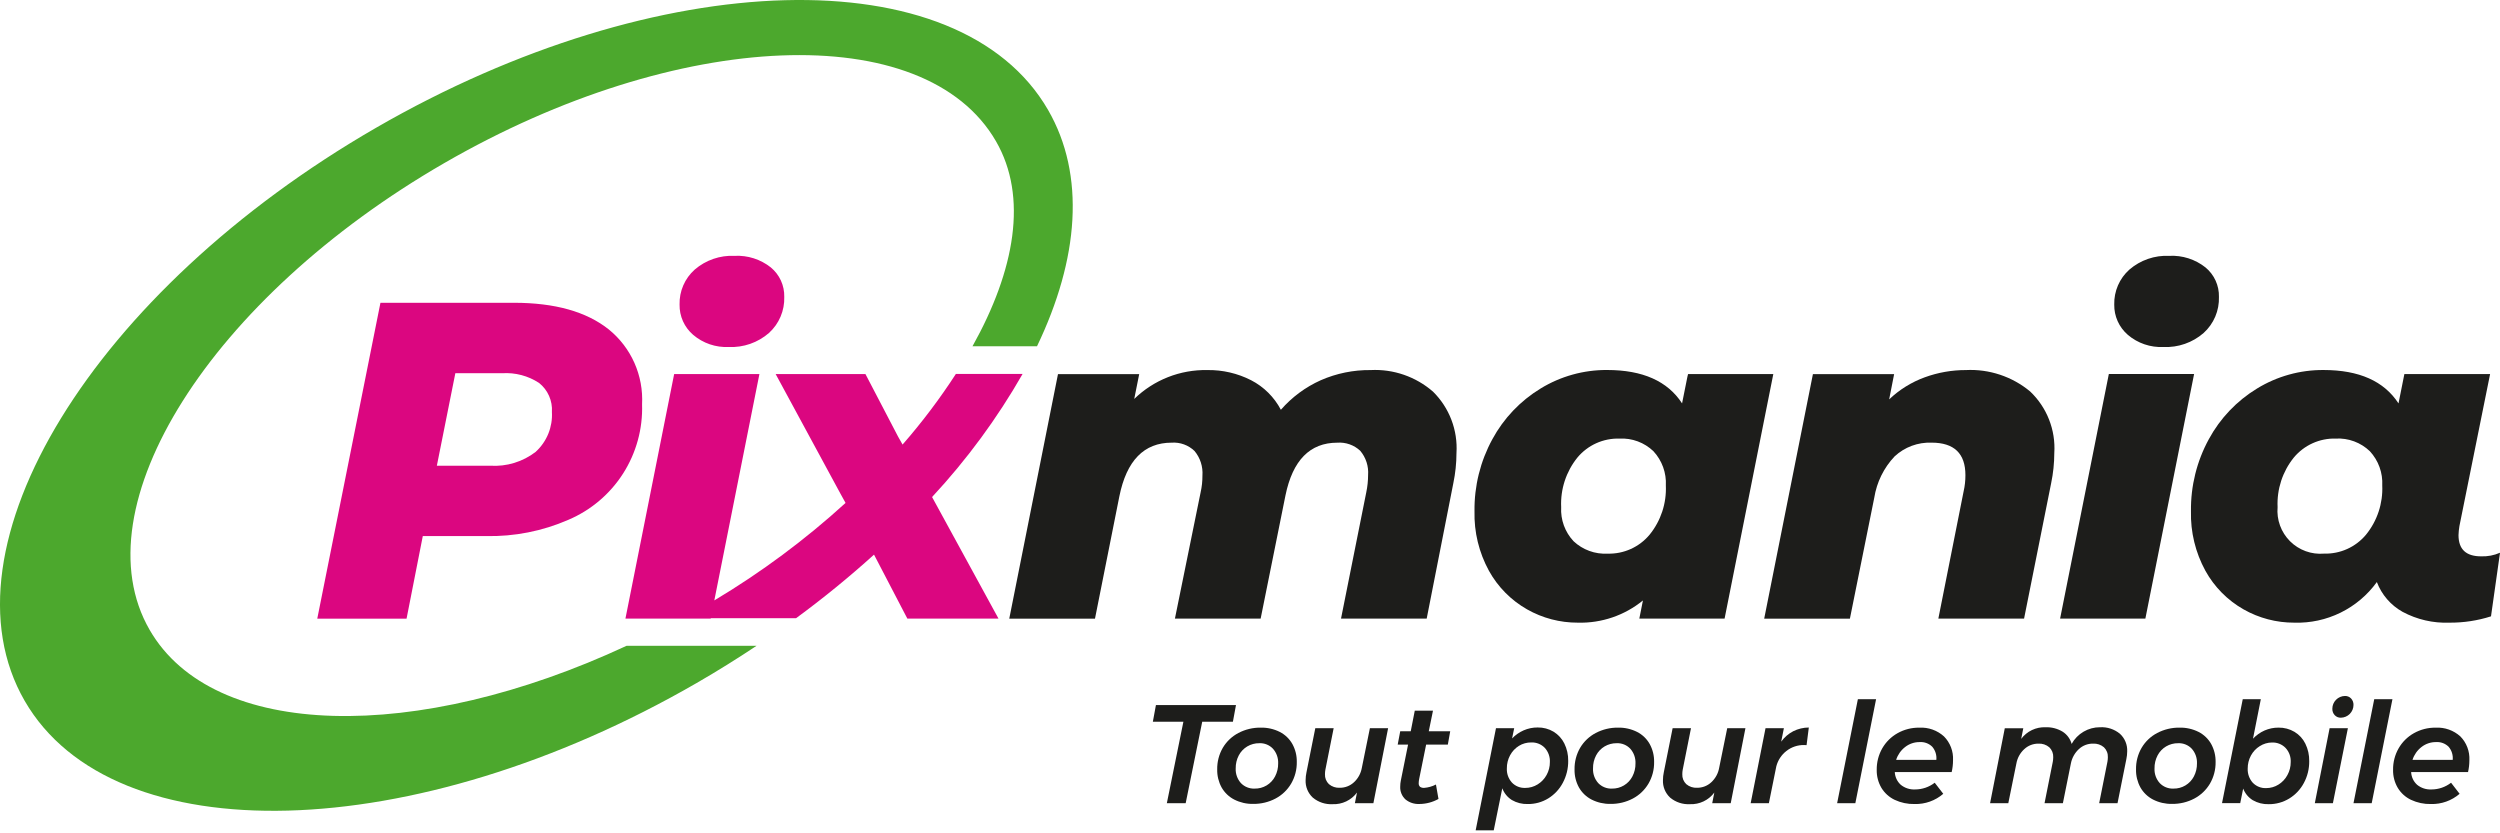 <svg width="186" height="62" viewBox="0 0 186 62" fill="none" xmlns="http://www.w3.org/2000/svg">
	<path d="M91.957 52.458L91.728 53.699H89.445L88.215 59.756H86.814L88.044 53.699H85.772L86.001 52.458H91.957Z" fill="#1D1D1B"/>
	<path d="M95.215 54.455C95.61 54.656 95.936 54.969 96.153 55.355C96.377 55.764 96.49 56.223 96.481 56.689C96.491 57.256 96.345 57.815 96.059 58.305C95.783 58.773 95.382 59.155 94.902 59.41C94.39 59.681 93.818 59.818 93.239 59.81C92.749 59.821 92.263 59.709 91.826 59.487C91.433 59.284 91.107 58.972 90.888 58.587C90.663 58.177 90.55 57.715 90.56 57.247C90.55 56.682 90.694 56.125 90.977 55.636C91.253 55.169 91.654 54.788 92.134 54.536C92.648 54.265 93.222 54.128 93.802 54.136C94.292 54.126 94.777 54.235 95.215 54.455ZM92.796 55.534C92.528 55.694 92.31 55.925 92.165 56.201C92.009 56.5 91.93 56.834 91.936 57.171C91.917 57.57 92.056 57.961 92.322 58.26C92.453 58.397 92.612 58.505 92.789 58.576C92.965 58.648 93.154 58.68 93.344 58.672C93.657 58.678 93.966 58.596 94.235 58.436C94.504 58.275 94.722 58.043 94.866 57.765C95.022 57.466 95.101 57.133 95.095 56.796C95.112 56.399 94.976 56.011 94.714 55.712C94.585 55.573 94.427 55.464 94.252 55.392C94.076 55.319 93.887 55.286 93.697 55.295C93.381 55.29 93.069 55.373 92.796 55.534Z" fill="#1D1D1B"/>
	<path d="M97.675 59.345C97.496 59.179 97.355 58.976 97.262 58.75C97.169 58.524 97.127 58.28 97.138 58.036C97.139 57.843 97.16 57.651 97.201 57.463L97.858 54.179H99.224L98.609 57.265C98.588 57.375 98.578 57.487 98.578 57.599C98.571 57.736 98.593 57.873 98.643 58.001C98.694 58.128 98.771 58.243 98.87 58.339C99.096 58.531 99.387 58.628 99.683 58.61C100.071 58.613 100.446 58.468 100.731 58.204C101.04 57.921 101.247 57.543 101.32 57.13L101.92 54.18H103.275L102.18 59.758H100.804L100.96 58.966C100.75 59.247 100.476 59.472 100.16 59.623C99.844 59.774 99.496 59.845 99.146 59.831C98.612 59.86 98.087 59.686 97.675 59.345Z" fill="#1D1D1B"/>
	<path d="M105.583 57.972C105.564 58.064 105.554 58.158 105.552 58.253C105.546 58.305 105.552 58.358 105.569 58.408C105.587 58.458 105.615 58.503 105.652 58.54C105.743 58.599 105.851 58.626 105.959 58.618C106.265 58.594 106.563 58.509 106.835 58.368L107.023 59.442C106.587 59.686 106.095 59.815 105.595 59.817C105.223 59.834 104.857 59.714 104.568 59.478C104.435 59.356 104.331 59.207 104.264 59.04C104.196 58.873 104.166 58.694 104.177 58.514C104.177 58.37 104.191 58.227 104.219 58.087L104.761 55.397H103.989L104.177 54.407H104.959L105.259 52.874H106.614L106.301 54.407H107.896L107.719 55.397H106.105L105.583 57.972Z" fill="#1D1D1B"/>
	<path d="M115.587 54.44C115.931 54.65 116.209 54.954 116.387 55.316C116.584 55.718 116.683 56.161 116.674 56.609C116.68 57.178 116.543 57.739 116.274 58.241C116.024 58.716 115.651 59.115 115.195 59.398C114.736 59.68 114.207 59.827 113.668 59.82C113.251 59.834 112.839 59.73 112.479 59.52C112.154 59.315 111.905 59.009 111.77 58.649L111.134 61.777H109.789L111.301 54.177H112.656L112.5 54.938C112.745 54.684 113.037 54.48 113.36 54.338C113.687 54.195 114.04 54.122 114.397 54.124C114.816 54.116 115.228 54.225 115.587 54.44ZM113.007 55.493C112.73 55.665 112.504 55.906 112.35 56.193C112.189 56.492 112.106 56.828 112.11 57.168C112.091 57.555 112.226 57.933 112.485 58.221C112.612 58.354 112.767 58.459 112.938 58.528C113.108 58.596 113.292 58.628 113.476 58.621C113.802 58.623 114.122 58.533 114.399 58.36C114.679 58.189 114.909 57.947 115.066 57.66C115.229 57.365 115.314 57.033 115.311 56.696C115.329 56.307 115.192 55.926 114.93 55.638C114.8 55.504 114.643 55.399 114.47 55.33C114.296 55.261 114.11 55.23 113.924 55.238C113.6 55.234 113.281 55.322 113.006 55.493H113.007Z" fill="#1D1D1B"/>
	<path d="M121.8 54.455C122.195 54.656 122.521 54.969 122.738 55.355C122.962 55.763 123.075 56.223 123.066 56.689C123.076 57.256 122.93 57.815 122.644 58.305C122.368 58.773 121.967 59.155 121.487 59.41C120.975 59.681 120.403 59.818 119.824 59.81C119.334 59.82 118.849 59.709 118.412 59.487C118.019 59.284 117.693 58.972 117.474 58.587C117.249 58.177 117.136 57.715 117.146 57.247C117.136 56.682 117.28 56.125 117.563 55.636C117.839 55.169 118.24 54.788 118.72 54.536C119.234 54.266 119.807 54.128 120.388 54.136C120.878 54.126 121.362 54.235 121.8 54.455ZM119.381 55.534C119.113 55.694 118.895 55.925 118.75 56.201C118.594 56.5 118.515 56.834 118.521 57.171C118.502 57.57 118.641 57.961 118.907 58.26C119.038 58.397 119.197 58.505 119.374 58.576C119.55 58.648 119.739 58.68 119.929 58.672C120.242 58.678 120.551 58.596 120.82 58.436C121.089 58.275 121.307 58.043 121.451 57.765C121.607 57.466 121.686 57.133 121.68 56.796C121.697 56.399 121.561 56.011 121.3 55.712C121.171 55.573 121.013 55.464 120.838 55.392C120.663 55.32 120.474 55.287 120.284 55.295C119.967 55.29 119.654 55.373 119.381 55.534Z" fill="#1D1D1B"/>
	<path d="M124.26 59.345C124.081 59.179 123.94 58.976 123.847 58.75C123.754 58.524 123.712 58.28 123.724 58.036C123.724 57.843 123.745 57.651 123.786 57.463L124.443 54.179H125.81L125.194 57.265C125.174 57.375 125.163 57.487 125.164 57.599C125.157 57.736 125.179 57.873 125.229 58.001C125.28 58.128 125.357 58.243 125.456 58.339C125.681 58.531 125.973 58.628 126.268 58.61C126.657 58.613 127.032 58.468 127.316 58.204C127.626 57.92 127.833 57.543 127.905 57.13L128.505 54.18H129.86L128.766 59.758H127.389L127.545 58.966C127.336 59.247 127.062 59.473 126.746 59.623C126.43 59.774 126.081 59.845 125.732 59.831C125.197 59.86 124.672 59.687 124.26 59.345Z" fill="#1D1D1B"/>
	<path d="M133.419 54.403C133.778 54.223 134.174 54.129 134.576 54.127L134.409 55.44L134.232 55.43C133.753 55.421 133.285 55.577 132.908 55.873C132.539 56.16 132.275 56.562 132.158 57.015L131.605 59.757H130.25L131.355 54.179H132.721L132.521 55.179C132.755 54.853 133.063 54.587 133.419 54.403Z" fill="#1D1D1B"/>
	<path d="M139.581 52.021L138.038 59.757H136.683L138.226 52.021H139.581Z" fill="#1D1D1B"/>
	<path d="M144.632 54.789C144.861 55.021 145.039 55.297 145.155 55.602C145.271 55.906 145.322 56.231 145.305 56.556C145.306 56.854 145.272 57.151 145.205 57.442H140.972C140.98 57.622 141.024 57.799 141.101 57.962C141.178 58.125 141.286 58.27 141.42 58.391C141.72 58.633 142.099 58.755 142.483 58.735C143.012 58.735 143.526 58.559 143.943 58.235L144.579 59.059C143.987 59.57 143.225 59.841 142.442 59.82C141.932 59.831 141.425 59.724 140.962 59.507C140.554 59.312 140.212 59.003 139.977 58.616C139.739 58.21 139.619 57.746 139.628 57.276C139.621 56.715 139.763 56.163 140.04 55.676C140.31 55.205 140.703 54.816 141.176 54.55C141.671 54.272 142.23 54.13 142.797 54.138C143.131 54.12 143.465 54.168 143.78 54.28C144.095 54.392 144.385 54.565 144.632 54.789ZM143.761 55.56C143.639 55.438 143.492 55.344 143.33 55.284C143.168 55.224 142.996 55.199 142.823 55.211C142.433 55.207 142.052 55.335 141.744 55.576C141.428 55.82 141.193 56.154 141.072 56.535H144.064C144.082 56.36 144.064 56.184 144.012 56.017C143.96 55.849 143.875 55.694 143.761 55.56Z" fill="#1D1D1B"/>
	<path d="M157.721 54.591C157.903 54.758 158.046 54.962 158.139 55.19C158.233 55.418 158.275 55.664 158.263 55.91C158.262 56.099 158.241 56.288 158.202 56.473L157.544 59.757H156.179L156.794 56.671C156.814 56.561 156.824 56.449 156.825 56.337C156.831 56.2 156.809 56.063 156.758 55.935C156.708 55.808 156.631 55.692 156.533 55.597C156.307 55.405 156.015 55.308 155.72 55.326C155.329 55.321 154.952 55.467 154.667 55.733C154.359 56.019 154.151 56.395 154.073 56.807L153.479 59.758H152.114L152.729 56.672C152.749 56.562 152.759 56.45 152.76 56.338C152.766 56.201 152.744 56.064 152.694 55.936C152.643 55.809 152.566 55.693 152.468 55.598C152.242 55.406 151.95 55.309 151.655 55.327C151.266 55.324 150.891 55.47 150.607 55.734C150.297 56.017 150.09 56.395 150.018 56.808L149.418 59.759H148.062L149.156 54.181H150.533L150.377 54.973C150.586 54.692 150.86 54.466 151.176 54.316C151.492 54.165 151.841 54.093 152.19 54.108C152.636 54.091 153.076 54.205 153.458 54.436C153.787 54.645 154.027 54.971 154.13 55.348C154.338 54.97 154.645 54.655 155.017 54.437C155.389 54.218 155.814 54.104 156.246 54.107C156.781 54.078 157.307 54.251 157.721 54.591Z" fill="#1D1D1B"/>
	<path d="M163.575 54.455C163.969 54.656 164.296 54.969 164.513 55.355C164.736 55.764 164.849 56.223 164.841 56.689C164.85 57.256 164.704 57.815 164.419 58.305C164.142 58.773 163.742 59.155 163.262 59.41C162.75 59.681 162.178 59.818 161.599 59.81C161.109 59.82 160.623 59.709 160.187 59.487C159.793 59.284 159.467 58.972 159.248 58.587C159.023 58.177 158.91 57.715 158.92 57.247C158.909 56.682 159.053 56.125 159.337 55.636C159.613 55.169 160.013 54.788 160.494 54.536C161.008 54.266 161.581 54.128 162.162 54.136C162.652 54.126 163.137 54.235 163.575 54.455ZM161.156 55.534C160.888 55.694 160.669 55.925 160.525 56.201C160.368 56.5 160.29 56.834 160.296 57.171C160.277 57.57 160.415 57.961 160.682 58.26C160.813 58.397 160.972 58.505 161.148 58.576C161.324 58.648 161.514 58.68 161.704 58.672C162.017 58.678 162.325 58.596 162.594 58.436C162.863 58.275 163.082 58.043 163.226 57.765C163.382 57.466 163.46 57.133 163.455 56.796C163.472 56.399 163.335 56.011 163.074 55.712C162.945 55.573 162.787 55.464 162.611 55.392C162.436 55.32 162.247 55.287 162.058 55.295C161.741 55.29 161.429 55.373 161.156 55.534Z" fill="#1D1D1B"/>
	<path d="M170.711 54.45C171.06 54.66 171.34 54.966 171.519 55.331C171.717 55.735 171.815 56.181 171.806 56.631C171.813 57.198 171.675 57.757 171.406 58.257C171.154 58.731 170.78 59.128 170.322 59.409C169.861 59.691 169.33 59.837 168.789 59.831C168.373 59.844 167.961 59.741 167.601 59.531C167.278 59.329 167.029 59.027 166.892 58.671L166.673 59.755H165.318L166.861 52.019H168.206L167.623 54.959C167.866 54.7 168.159 54.492 168.483 54.349C168.81 54.206 169.164 54.133 169.52 54.135C169.939 54.128 170.351 54.237 170.711 54.45ZM168.126 55.513C167.85 55.684 167.623 55.926 167.469 56.213C167.309 56.509 167.227 56.84 167.229 57.177C167.212 57.565 167.347 57.945 167.605 58.235C167.734 58.369 167.89 58.474 168.062 58.543C168.235 58.612 168.42 58.644 168.605 58.635C168.928 58.636 169.244 58.546 169.517 58.374C169.798 58.201 170.029 57.956 170.184 57.665C170.347 57.368 170.432 57.034 170.429 56.695C170.438 56.502 170.409 56.31 170.343 56.13C170.276 55.949 170.175 55.783 170.043 55.642C169.914 55.51 169.758 55.406 169.585 55.337C169.413 55.268 169.229 55.236 169.043 55.242C168.718 55.243 168.4 55.337 168.126 55.514V55.513Z" fill="#1D1D1B"/>
	<path d="M174.683 54.179L173.568 59.757H172.223L173.323 54.179H174.683ZM174.923 51.969C175.042 52.099 175.106 52.271 175.1 52.448C175.099 52.697 175 52.937 174.825 53.114C174.649 53.292 174.411 53.393 174.162 53.397C174.076 53.4 173.991 53.385 173.912 53.353C173.833 53.32 173.761 53.271 173.703 53.209C173.582 53.079 173.519 52.906 173.526 52.729C173.526 52.479 173.625 52.24 173.801 52.063C173.976 51.885 174.214 51.784 174.464 51.78C174.549 51.777 174.634 51.792 174.714 51.825C174.793 51.857 174.864 51.907 174.923 51.969Z" fill="#1D1D1B"/>
	<path d="M177.998 52.021L176.455 59.757H175.1L176.643 52.021H177.998Z" fill="#1D1D1B"/>
	<path d="M183.05 54.789C183.278 55.021 183.456 55.297 183.571 55.602C183.687 55.906 183.738 56.231 183.722 56.556C183.722 56.854 183.689 57.151 183.622 57.442H179.389C179.396 57.622 179.44 57.799 179.517 57.962C179.594 58.125 179.702 58.27 179.837 58.391C180.136 58.633 180.515 58.755 180.9 58.735C181.428 58.735 181.942 58.559 182.359 58.235L182.995 59.059C182.403 59.57 181.641 59.841 180.858 59.82C180.348 59.831 179.841 59.724 179.379 59.507C178.97 59.313 178.628 59.003 178.394 58.616C178.155 58.21 178.035 57.746 178.045 57.276C178.037 56.715 178.179 56.163 178.457 55.676C178.727 55.205 179.12 54.815 179.593 54.55C180.088 54.272 180.647 54.13 181.214 54.138C181.548 54.12 181.882 54.168 182.197 54.28C182.512 54.392 182.802 54.565 183.05 54.789ZM182.179 55.56C182.056 55.438 181.909 55.344 181.747 55.284C181.585 55.224 181.413 55.199 181.24 55.211C180.85 55.207 180.469 55.335 180.161 55.576C179.845 55.82 179.61 56.154 179.489 56.535H182.482C182.499 56.36 182.481 56.184 182.429 56.017C182.377 55.849 182.292 55.694 182.179 55.56Z" fill="#1D1D1B"/>
	<path d="M46.614 48.049C30.993 55.326 15.868 55.065 11.133 46.864C5.854 37.721 15.67 22.17 33.059 12.131C50.448 2.092 68.823 1.366 74.101 10.509C76.491 14.649 75.512 20.102 72.353 25.763H77.153C80.272 19.263 80.777 13.029 77.978 8.182C71.392 -3.225 49.008 -2.632 27.978 9.507C6.948 21.646 -4.751 40.735 1.835 52.142C8.421 63.549 30.804 62.956 51.83 50.817C53.364 49.93 54.848 49.008 56.284 48.05L46.614 48.049Z" fill="#4CA82D"/>
	<path d="M45.291 24.508C43.634 23.188 41.284 22.527 38.242 22.527H28.305L23.605 46.027H30.248L31.456 39.884H36.157C38.262 39.929 40.352 39.517 42.282 38.676C43.958 37.965 45.379 36.764 46.358 35.23C47.337 33.696 47.83 31.902 47.77 30.083C47.826 29.024 47.63 27.967 47.2 26.998C46.769 26.029 46.114 25.176 45.291 24.508ZM39.87 33.608C38.899 34.359 37.687 34.73 36.462 34.649H32.502L33.877 27.768H37.368C38.334 27.706 39.295 27.96 40.105 28.49C40.428 28.746 40.684 29.077 40.85 29.454C41.017 29.831 41.09 30.243 41.062 30.655C41.094 31.204 41.003 31.754 40.797 32.264C40.591 32.774 40.273 33.231 39.868 33.604L39.87 33.608Z" fill="#DB0680"/>
	<path d="M51.568 24.91C52.305 25.538 53.253 25.862 54.22 25.817C55.312 25.866 56.382 25.493 57.208 24.776C57.581 24.438 57.877 24.023 58.074 23.559C58.271 23.096 58.365 22.594 58.349 22.091C58.359 21.672 58.274 21.256 58.1 20.874C57.925 20.493 57.666 20.157 57.342 19.891C56.58 19.29 55.625 18.985 54.656 19.035C53.571 18.983 52.507 19.35 51.685 20.059C51.319 20.384 51.029 20.786 50.835 21.235C50.641 21.684 50.547 22.17 50.56 22.659C50.552 23.085 50.638 23.508 50.812 23.897C50.987 24.286 51.245 24.632 51.568 24.91Z" fill="#DB0680"/>
	<path d="M69.348 36.977C71.936 34.193 74.195 31.12 76.081 27.821H71.117C69.922 29.665 68.597 31.421 67.151 33.076L66.806 32.463L64.389 27.831H57.709L62.509 36.693L62.909 37.418C59.905 40.156 56.634 42.585 53.145 44.671L56.5 27.832H50.157L46.532 46.026H52.876L52.883 45.994H59.227C61.24 44.517 63.175 42.938 65.027 41.264L67.508 46.026H74.289L69.355 36.996L69.348 36.977Z" fill="#DB0680"/>
	<path d="M106.617 29.139C107.217 29.731 107.683 30.445 107.984 31.233C108.285 32.02 108.414 32.863 108.362 33.704C108.36 34.46 108.281 35.213 108.127 35.953L106.146 46.023H99.772L101.652 36.623C101.74 36.204 101.785 35.776 101.786 35.348C101.836 34.69 101.625 34.038 101.198 33.535C100.971 33.324 100.703 33.161 100.41 33.058C100.118 32.955 99.807 32.913 99.498 32.935C97.461 32.935 96.174 34.244 95.638 36.862L93.792 46.026H87.414L89.327 36.626C89.419 36.218 89.464 35.802 89.461 35.384C89.509 34.721 89.299 34.066 88.874 33.555C88.65 33.338 88.383 33.171 88.09 33.064C87.797 32.957 87.485 32.913 87.174 32.934C85.115 32.934 83.817 34.265 83.28 36.928L81.467 46.028H75.089L78.714 27.835H84.756L84.387 29.681C85.106 28.981 85.957 28.431 86.891 28.062C87.824 27.693 88.821 27.514 89.825 27.533C90.956 27.515 92.074 27.774 93.081 28.288C94.028 28.776 94.802 29.545 95.297 30.488C96.116 29.548 97.13 28.797 98.268 28.288C99.437 27.776 100.701 27.519 101.977 27.533C103.673 27.448 105.336 28.023 106.617 29.139Z" fill="#1D1D1B"/>
	<path d="M151.04 29.123C151.657 29.708 152.138 30.422 152.449 31.214C152.76 32.005 152.894 32.856 152.84 33.705C152.838 34.461 152.759 35.214 152.605 35.954L150.591 46.024H144.213L146.093 36.558C146.184 36.162 146.229 35.756 146.227 35.35C146.227 33.739 145.388 32.933 143.71 32.933C143.206 32.914 142.704 32.995 142.231 33.17C141.759 33.346 141.326 33.613 140.957 33.957C140.156 34.805 139.629 35.876 139.446 37.028L137.633 46.028H131.256L134.881 27.835H140.923L140.554 29.714C141.315 28.989 142.218 28.43 143.206 28.07C144.185 27.713 145.219 27.531 146.261 27.533C147.997 27.446 149.702 28.013 151.04 29.123Z" fill="#1D1D1B"/>
	<path d="M156.897 27.828H163.241L159.616 46.022H153.272L156.897 27.828ZM158.307 24.908C157.985 24.63 157.727 24.284 157.553 23.896C157.379 23.507 157.293 23.085 157.3 22.659C157.288 22.17 157.382 21.684 157.576 21.235C157.77 20.786 158.06 20.384 158.425 20.059C159.248 19.35 160.312 18.983 161.396 19.035C162.366 18.986 163.32 19.29 164.081 19.891C164.406 20.157 164.665 20.493 164.839 20.875C165.014 21.256 165.099 21.672 165.089 22.091C165.105 22.595 165.011 23.096 164.814 23.559C164.617 24.023 164.321 24.438 163.947 24.776C163.122 25.494 162.052 25.866 160.959 25.817C159.992 25.862 159.044 25.538 158.307 24.91V24.908Z" fill="#1D1D1B"/>
	<path d="M186.001 41.123L185.33 45.856C184.332 46.175 183.289 46.333 182.242 46.326C181.027 46.373 179.822 46.095 178.751 45.52C177.873 45.029 177.195 44.245 176.838 43.305C176.139 44.272 175.213 45.053 174.142 45.58C173.071 46.107 171.888 46.363 170.695 46.326C169.371 46.331 168.069 45.99 166.919 45.336C165.726 44.659 164.745 43.666 164.082 42.466C163.34 41.109 162.969 39.581 163.008 38.035C162.983 36.166 163.439 34.322 164.334 32.681C165.175 31.126 166.415 29.823 167.926 28.905C169.415 27.993 171.13 27.517 172.877 27.529C175.517 27.529 177.374 28.357 178.449 30.013L178.885 27.831H185.263L182.98 39.143C182.943 39.365 182.921 39.589 182.913 39.814C182.913 40.866 183.472 41.392 184.591 41.392C185.075 41.411 185.558 41.319 186.001 41.123ZM176.032 39.78C176.869 38.749 177.298 37.447 177.24 36.121C177.264 35.656 177.195 35.19 177.037 34.752C176.878 34.314 176.633 33.912 176.317 33.57C175.981 33.248 175.583 32.998 175.147 32.837C174.711 32.675 174.247 32.605 173.783 32.63C173.19 32.613 172.6 32.732 172.06 32.976C171.519 33.22 171.041 33.584 170.661 34.04C169.82 35.082 169.391 36.395 169.453 37.732C169.412 38.196 169.474 38.663 169.634 39.101C169.793 39.539 170.047 39.936 170.376 40.266C170.705 40.595 171.103 40.848 171.541 41.008C171.978 41.167 172.446 41.229 172.91 41.189C173.503 41.206 174.092 41.088 174.633 40.844C175.173 40.6 175.652 40.236 176.032 39.781V39.78Z" fill="#1D1D1B"/>
	<path d="M125.592 27.83L125.561 28.04L125.583 27.83L125.146 30.012C124.072 28.356 122.215 27.528 119.574 27.528C117.828 27.516 116.113 27.992 114.623 28.904C113.112 29.822 111.872 31.125 111.031 32.68C110.136 34.321 109.678 36.166 109.703 38.035C109.664 39.581 110.035 41.109 110.777 42.466C111.44 43.666 112.422 44.659 113.614 45.336C114.765 45.99 116.066 46.331 117.39 46.326C119.151 46.374 120.87 45.788 122.234 44.674L121.965 46.024H128.309L131.934 27.831L125.592 27.83ZM117.074 40.267C116.756 39.929 116.511 39.53 116.352 39.095C116.194 38.659 116.125 38.196 116.151 37.733C116.089 36.396 116.519 35.083 117.36 34.041C117.74 33.585 118.218 33.221 118.759 32.977C119.3 32.733 119.889 32.614 120.482 32.631C120.946 32.606 121.411 32.676 121.847 32.838C122.283 32.999 122.681 33.249 123.016 33.571C123.333 33.913 123.577 34.315 123.736 34.753C123.894 35.191 123.964 35.657 123.939 36.122C123.997 37.449 123.567 38.75 122.73 39.781C122.35 40.237 121.872 40.601 121.331 40.845C120.79 41.089 120.201 41.208 119.608 41.191C119.145 41.217 118.681 41.148 118.246 40.989C117.81 40.83 117.411 40.585 117.073 40.267H117.074Z" fill="#1D1D1B"/>
</svg>